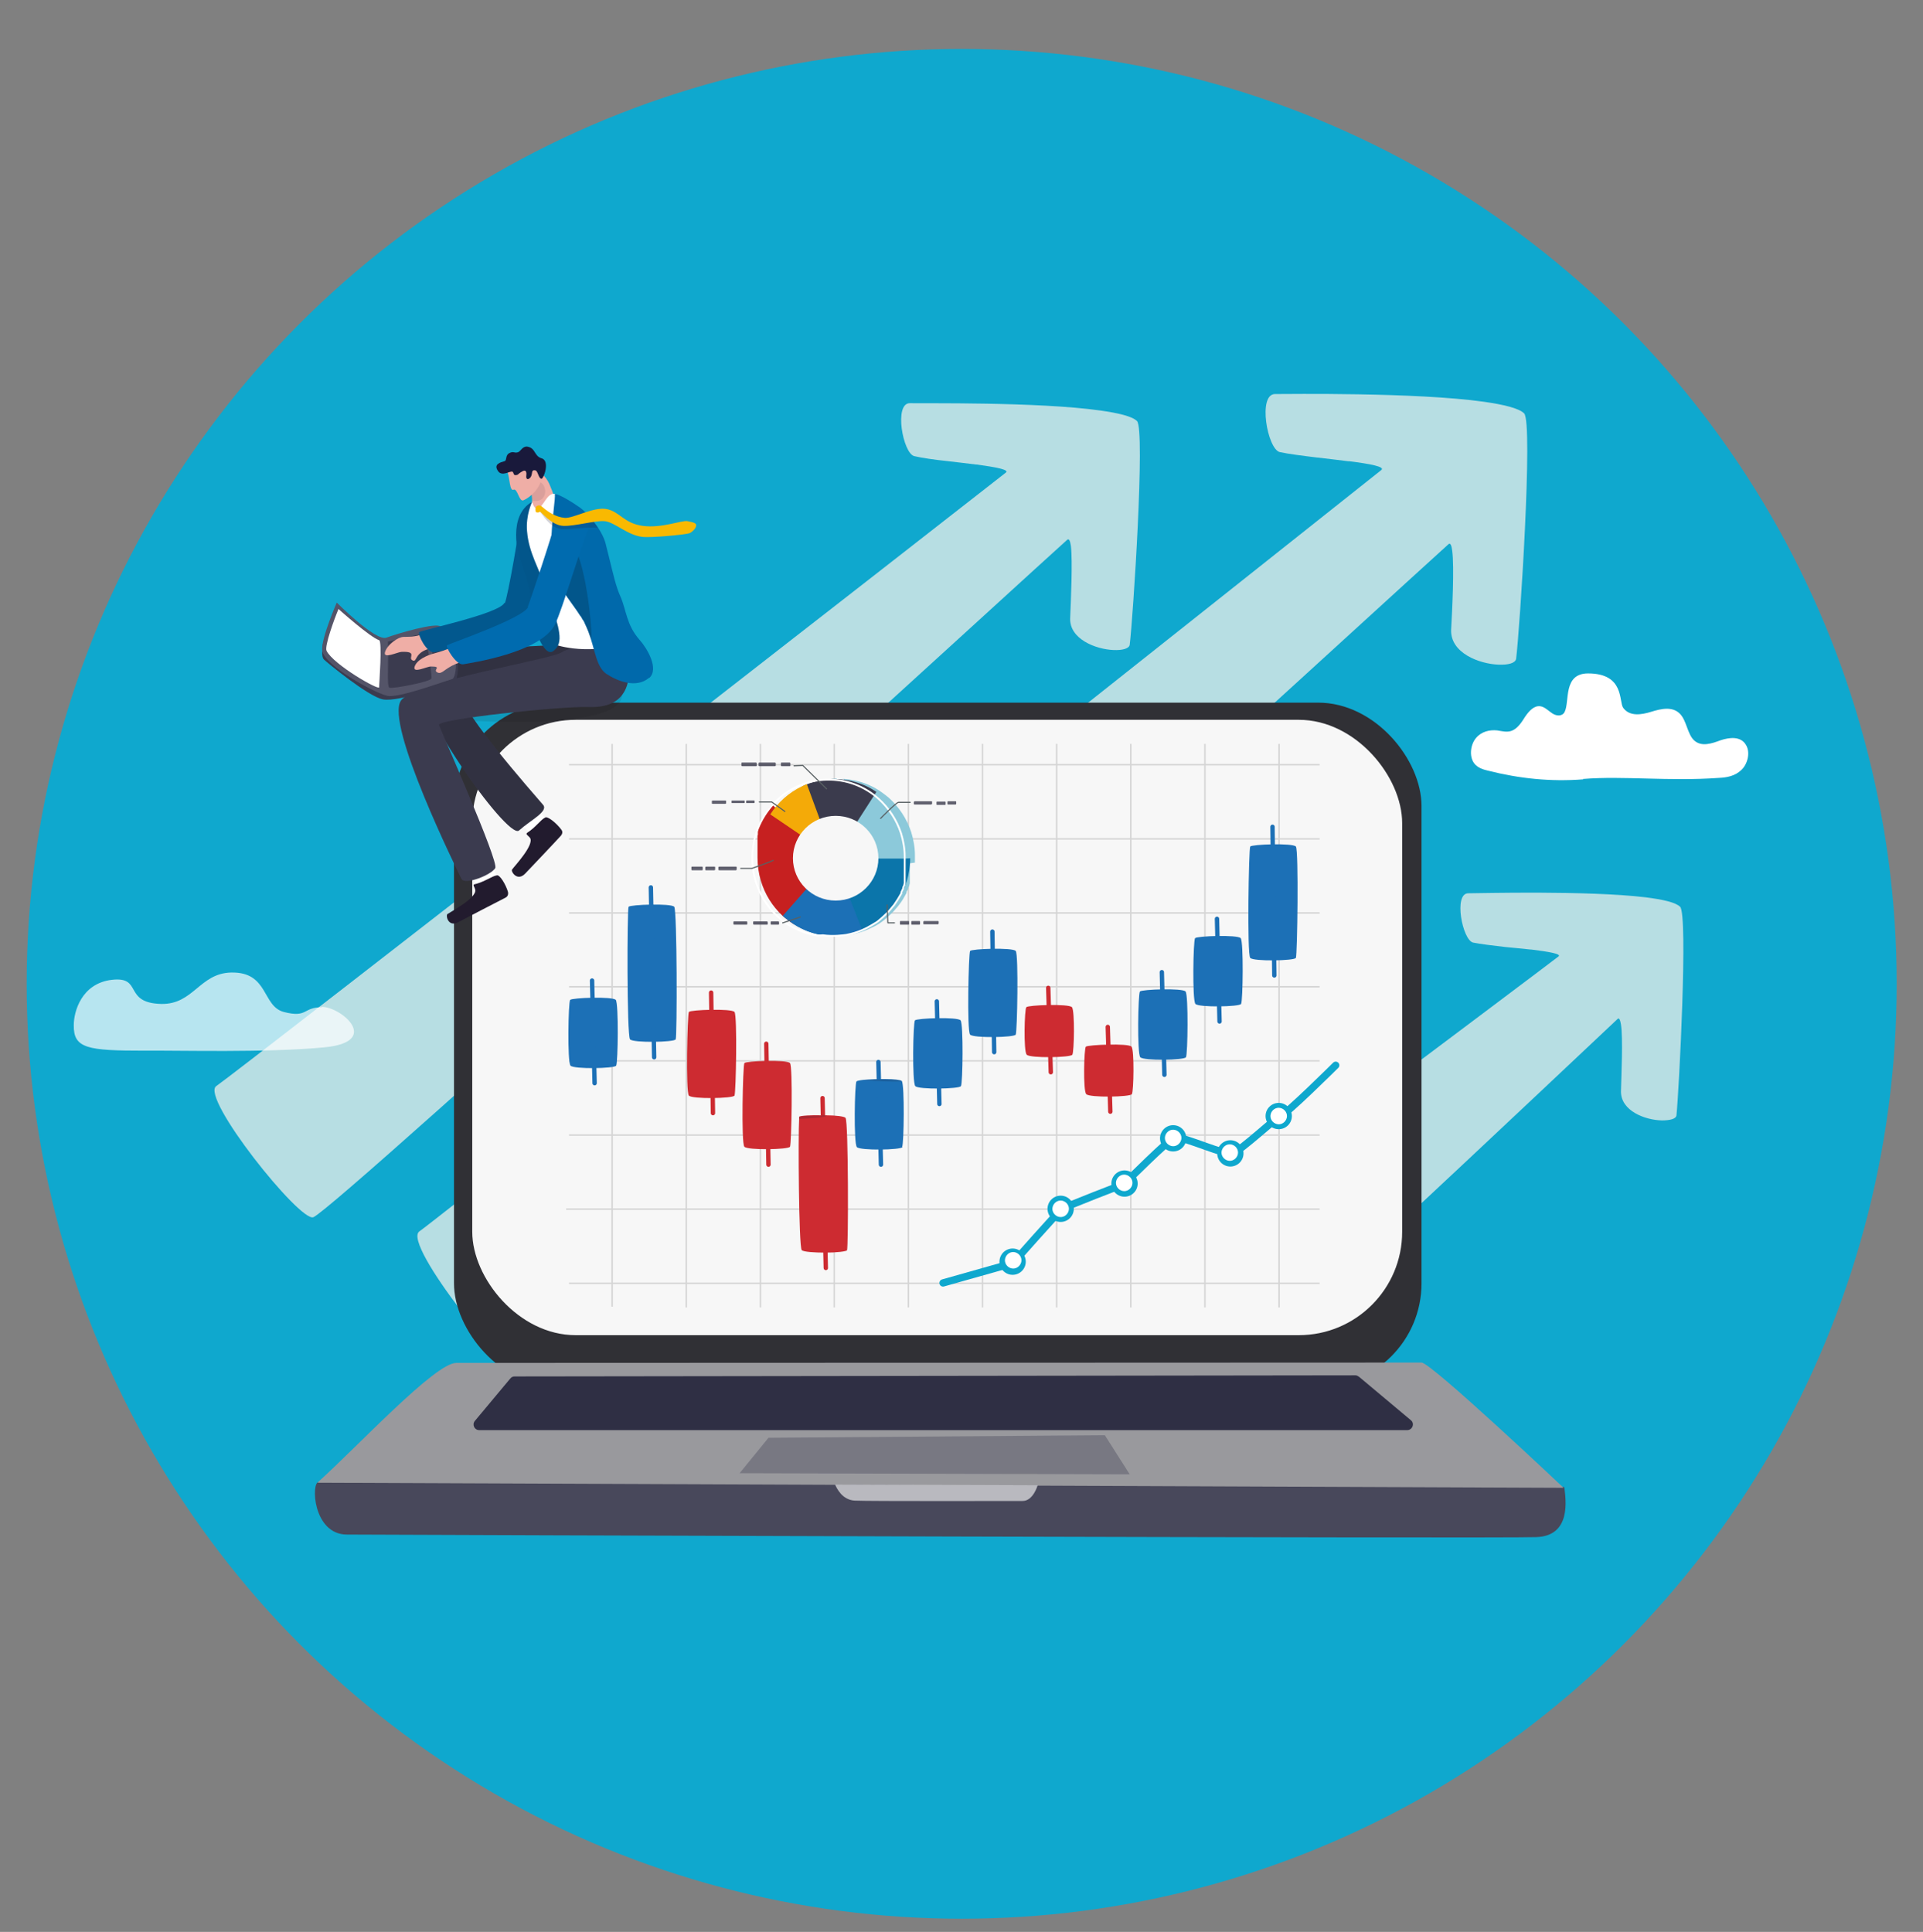<?xml version="1.0" encoding="UTF-8"?>
<svg xmlns="http://www.w3.org/2000/svg" version="1.1" viewBox="0 0 526.5 529">
  <rect x="0" y="0" width="526.5" height="529" fill="#808080" stroke="none"/>
  <defs>
    <style>
      .cls-1 {
        fill: #0b75aa;
      }

      .cls-2 {
        fill: #32323f;
        opacity: 0;
      }

      .cls-3 {
        fill: #f4aa08;
      }

      .cls-4 {
        fill: #1f1f39;
        opacity: .2;
      }

      .cls-5 {
        stroke: #1c70b6;
      }

      .cls-5, .cls-6, .cls-7, .cls-8, .cls-9, .cls-10, .cls-11, .cls-12 {
        fill: none;
      }

      .cls-5, .cls-6, .cls-7, .cls-8, .cls-11 {
        stroke-linejoin: round;
      }

      .cls-5, .cls-6, .cls-7, .cls-8, .cls-11, .cls-12 {
        stroke-linecap: round;
      }

      .cls-5, .cls-11 {
        stroke-width: 1.2px;
      }

      .cls-13 {
        opacity: .1;
      }

      .cls-13, .cls-14 {
        fill: #19193b;
      }

      .cls-15 {
        fill: #efaea6;
      }

      .cls-16 {
        fill: #c6c6ca;
        opacity: .9;
      }

      .cls-17 {
        fill: #221b2e;
      }

      .cls-6 {
        stroke-width: .3px;
      }

      .cls-6, .cls-7 {
        stroke: #586063;
      }

      .cls-7 {
        stroke-width: .3px;
      }

      .cls-18 {
        fill: #1f1f3b;
      }

      .cls-18, .cls-19, .cls-20 {
        opacity: .2;
      }

      .cls-21 {
        fill: #cd2b31;
      }

      .cls-22 {
        fill: #2f2f44;
      }

      .cls-23 {
        fill: #545468;
      }

      .cls-24 {
        fill: #c62020;
      }

      .cls-25 {
        opacity: .7;
      }

      .cls-25, .cls-26 {
        fill: #fff;
      }

      .cls-27 {
        fill: #303035;
      }

      .cls-28 {
        opacity: .8;
      }

      .cls-28, .cls-29 {
        fill: #3b3b4d;
      }

      .cls-8 {
        stroke: #0fa8ce;
        stroke-width: 2px;
      }

      .cls-30 {
        fill: #b7dee3;
      }

      .cls-31 {
        opacity: .1;
      }

      .cls-31, .cls-19 {
        fill: #0a0a0a;
      }

      .cls-9 {
        stroke: #4c4c4c;
        stroke-width: .4px;
      }

      .cls-9, .cls-10, .cls-12 {
        stroke-miterlimit: 10;
      }

      .cls-10 {
        stroke-width: .5px;
      }

      .cls-10, .cls-12 {
        stroke: #fff;
      }

      .cls-32 {
        fill: #1c70b6;
      }

      .cls-33 {
        opacity: .4;
      }

      .cls-33, .cls-34 {
        fill: #48485b;
      }

      .cls-35 {
        fill: #f9b901;
      }

      .cls-36 {
        fill: #f7f7f7;
      }

      .cls-37 {
        fill: #0069ab;
      }

      .cls-38 {
        fill: #8cc9da;
      }

      .cls-11 {
        stroke: #cd2b31;
      }

      .cls-39 {
        fill: #0fa8ce;
      }

      .cls-12 {
        stroke-width: .3px;
      }

      .cls-40 {
        fill: #99999d;
      }

      .cls-41 {
        fill: #3b3b4f;
      }

      .cls-42 {
        fill: #006baf;
      }
    </style>
  </defs>
  <g>
    <g id="Calque_1">
      <circle class="cls-39" cx="263.3" cy="269.4" r="256"></circle>
      <g>
        <path class="cls-30" d="M144,376.6c7.1-2.9,251.1-226.4,252.6-227.6.5-.4.8.3,1,1.8.6,4.6,0,16.3-.3,21.7-.2,6.3,7.7,9.3,13,9.5h0c2.6.1,4.6-.4,4.8-1.6,1-7.9,4.7-64.6,2.2-67.2-1.4-1.4-5.5-2.4-11.1-3.2t0,0c-18.6-2.6-53.4-2.1-57.1-2.1-4.8,0-2.1,15.1,1.3,15.9,2.3.5,6.2,1,10.3,1.5,0,0,0,0,.1,0,2.8.3,5.7.7,8.3,1,0,0,.2,0,.3,0,5.6.7,9.9,1.5,8.8,2.4-2,1.6-256.9,204-263.4,208.5-4.8,3.4,25.3,40.9,29.1,39.4Z"></path>
        <path class="cls-30" d="M307.8,403.5c6-2.5,133.9-123.4,135.1-124.5.4-.4.7.3.9,1.5.6,3.9.1,13.9,0,18.4,0,5.3,6.6,7.8,11.2,7.9h0c2.2,0,3.9-.4,4-1.4.7-6.7,3.2-55,1-57.1-1.2-1.2-4.7-2-9.5-2.6t0,0c-15.9-1.9-45.4-1.1-48.5-1.1-4.1,0-1.6,12.8,1.3,13.5,2,.4,5.2.8,8.7,1.2,0,0,0,0,0,0,2.4.2,4.8.5,7,.7,0,0,.2,0,.2,0,4.8.6,8.4,1.2,7.5,1.9-1.7,1.4-139.1,104.5-144.5,108.4-4.1,2.9,22,34.5,25.3,33.1Z"></path>
        <path class="cls-30" d="M85.8,333.3c6.5-2.6,205-184.4,206.4-185.5.5-.4.8.3,1,1.7.5,4.2,0,14.9-.2,19.8-.2,5.7,7,8.5,11.9,8.7h0c2.4.1,4.2-.4,4.4-1.4.9-7.2,4.3-59,2-61.3-1.3-1.3-5.1-2.2-10.1-2.9t0,0c-17-2.4-48.8-1.9-52.1-2-4.4,0-1.9,13.7,1.2,14.5,2.1.5,5.6,1,9.4,1.4,0,0,0,0,0,0,2.5.3,5.2.6,7.5.9,0,0,.2,0,.2,0,5.1.7,9,1.4,8,2.2-1.8,1.5-210.3,164-216.2,168-4.4,3.1,23,37.4,26.6,35.9Z"></path>
        <path class="cls-26" d="M433.5,213.4c-8.9.7-17.5-.2-26.2-2.4-1.3-.3-2.8-.8-3.7-2-1.4-1.9-1-5.1.5-6.9s3.7-2.3,5.8-2.1c1.3.2,2.7.6,4,.1,1.6-.6,2.7-2.3,3.7-3.9,1.1-1.6,2.5-3.1,4.2-2.8,1.2.2,2.2,1.3,3.3,2,1.1.7,2.7.8,3.3-.5,1.4-2.8-.5-10.5,6.4-10.5,10,0,8.4,7.7,9.6,9.4,1.8,2.5,5.1,1.9,7.7,1.1s5.8-1.6,7.9.6c1.8,1.9,2,5.5,3.8,7.2,2,1.9,4.9.9,7.3,0,2.4-.8,5.6-1.2,7,1.4,1.2,2.1.3,5.3-1.4,6.8-1.7,1.6-3.9,2-6,2.1-13.8,1-26.2-.6-37.3.3Z"></path>
        <path class="cls-25" d="M88.1,275.7c5.4,0,16.5,9.6.6,11.1-15.8,1.5-39.5.8-49.1.9-15.7,0-19.5-.6-19.4-7,0-3.7,2.1-11.4,10.4-12.4,8.6-1,3,6.3,13.5,6.6,8.9.2,10.5-8.4,19.2-8.6,10.3-.2,8.4,9.2,14.4,10.8,6.6,1.7,5.1-1.3,10.5-1.3Z"></path>
        <g>
          <path class="cls-2" d="M118.2,381.7c-23.8,1.2-57.8,25.7-49.7,36.6,16.1,21.7,131.5,17.8,179.2,17.8s197.6,3,207.7-14.2c12.4-21-46-36.7-64-38.3-16.7-1.5-273.3-2-273.3-2Z"></path>
          <rect class="cls-27" x="124.3" y="192.4" width="264.9" height="187.3" rx="28.3" ry="28.3"></rect>
          <rect class="cls-36" x="129.3" y="197.1" width="254.6" height="168.5" rx="28.3" ry="28.3"></rect>
          <path class="cls-34" d="M87.3,405.8c4.9.1,340.6-1.6,341,1.5.4,3.2,2,13.3-7.7,13.6-9.8.4-309-.6-325.6-.7-9.4,0-9.9-14.5-7.7-14.4Z"></path>
          <path class="cls-40" d="M87,405.9c10.8-9.7,32.1-32.7,37.9-32.7s261.7-.1,264.3-.1,38.9,34.3,38.9,34.3l-341.2-1.4Z"></path>
          <path class="cls-22" d="M139.6,377.6l-9.6,11.5c-.8,1-.1,2.5,1.2,2.5h254.1c1.4,0,2.1-1.8,1-2.7l-14.2-11.9c-.3-.2-.6-.4-1-.4l-230.2.3c-.5,0-.9.2-1.2.6Z"></path>
          <polygon class="cls-33" points="210.4 393.7 202.5 403.4 309.3 403.7 302.5 393 210.4 393.7"></polygon>
          <path class="cls-16" d="M228.6,406.4c.5,1.2,2,4.3,5.4,4.5,3.4.2,44.3.1,46,.1,2.9,0,4.1-4.3,4.1-4.3l-55.5-.2Z"></path>
        </g>
        <g class="cls-20">
          <g>
            <polyline class="cls-9" points="167.6 203.7 167.6 209.4 167.6 229.7 167.6 250 167.6 270.2 167.6 290.5 167.6 310.8 167.6 331.1 167.6 351.4 167.6 357.8"></polyline>
            <polyline class="cls-9" points="187.9 358 187.9 357.8 187.9 351.4 187.9 331.1 187.9 310.8 187.9 290.5 187.9 270.2 187.9 250 187.9 229.7 187.9 209.4 187.9 203.7"></polyline>
            <polyline class="cls-9" points="208.2 358 208.2 357.8 208.2 351.4 208.2 331.1 208.2 310.8 208.2 290.5 208.2 270.2 208.2 250 208.2 229.7 208.2 209.4 208.2 203.7"></polyline>
            <polyline class="cls-9" points="228.4 358 228.4 357.8 228.4 351.4 228.4 331.1 228.4 310.8 228.4 290.5 228.4 270.2 228.4 250 228.4 229.7 228.4 209.4 228.4 203.7"></polyline>
            <polyline class="cls-9" points="248.7 358 248.7 357.8 248.7 351.4 248.7 331.1 248.7 310.8 248.7 290.5 248.7 270.2 248.7 250 248.7 229.7 248.7 209.4 248.7 203.7"></polyline>
            <polyline class="cls-9" points="269 358 269 357.8 269 351.4 269 331.1 269 310.8 269 290.5 269 270.2 269 250 269 229.7 269 209.4 269 203.7"></polyline>
            <polyline class="cls-9" points="289.3 358 289.3 357.8 289.3 351.4 289.3 331.1 289.3 310.8 289.3 290.5 289.3 270.2 289.3 250 289.3 229.7 289.3 209.4 289.3 203.7"></polyline>
            <polyline class="cls-9" points="309.6 358 309.6 357.8 309.6 351.4 309.6 331.1 309.6 310.8 309.6 290.5 309.6 270.2 309.6 250 309.6 229.7 309.6 209.4 309.6 203.7"></polyline>
            <polyline class="cls-9" points="329.9 358 329.9 357.8 329.9 351.4 329.9 331.1 329.9 310.8 329.9 290.5 329.9 270.2 329.9 250 329.9 229.7 329.9 209.4 329.9 203.7"></polyline>
            <polyline class="cls-9" points="350.2 358 350.2 357.8 350.2 351.4 350.2 331.1 350.2 310.8 350.2 290.5 350.2 270.2 350.2 250 350.2 229.7 350.2 209.4 350.2 203.7"></polyline>
          </g>
          <g>
            <polyline class="cls-9" points="361.3 351.4 361.2 351.4 350.2 351.4 329.9 351.4 309.6 351.4 289.3 351.4 269 351.4 248.7 351.4 228.4 351.4 208.2 351.4 187.9 351.4 167.6 351.4 155.8 351.4"></polyline>
            <polyline class="cls-9" points="361.3 331.1 361.2 331.1 350.2 331.1 329.9 331.1 309.6 331.1 289.3 331.1 269 331.1 248.7 331.1 228.4 331.1 208.2 331.1 187.9 331.1 155 331.1"></polyline>
            <polyline class="cls-9" points="361.3 310.8 361.2 310.8 350.2 310.8 329.9 310.8 309.6 310.8 289.3 310.8 269 310.8 248.7 310.8 228.4 310.8 208.2 310.8 187.9 310.8 167.6 310.8 155.8 310.8"></polyline>
            <polyline class="cls-9" points="361.3 290.5 361.2 290.5 350.2 290.5 329.9 290.5 309.6 290.5 289.3 290.5 269 290.5 248.7 290.5 228.4 290.5 208.2 290.5 187.9 290.5 167.6 290.5 155.8 290.5"></polyline>
            <polyline class="cls-9" points="361.3 270.2 361.2 270.2 350.2 270.2 329.9 270.2 309.6 270.2 289.3 270.2 269 270.2 248.7 270.2 228.4 270.2 208.2 270.2 187.9 270.2 167.6 270.2 155.8 270.2"></polyline>
            <polyline class="cls-9" points="361.3 250 361.2 250 350.2 250 329.9 250 309.6 250 289.3 250 269 250 248.7 250 228.4 250 208.2 250 187.9 250 167.6 250 155.8 250"></polyline>
            <polyline class="cls-9" points="361.3 229.7 361.2 229.7 350.2 229.7 329.9 229.7 309.6 229.7 289.3 229.7 269 229.7 248.7 229.7 228.4 229.7 208.2 229.7 187.9 229.7 167.6 229.7 155.8 229.7"></polyline>
            <polyline class="cls-9" points="361.3 209.4 361.2 209.4 350.2 209.4 329.9 209.4 309.6 209.4 289.3 209.4 269 209.4 248.7 209.4 228.4 209.4 208.2 209.4 187.9 209.4 167.6 209.4 155.8 209.4"></polyline>
          </g>
        </g>
        <g>
          <g>
            <path class="cls-21" d="M216.3,314c-.4.8-11.6,1-12.5,0-.9-1-.4-22.3,0-22.9s11.7-1,12.5,0,.4,22.1,0,22.9Z"></path>
            <line class="cls-11" x1="209.8" y1="285.8" x2="210.4" y2="318.9"></line>
          </g>
          <g>
            <path class="cls-21" d="M293.6,288.8c-.4.8-11.6,1-12.5,0-.9-1-.6-12.5-.1-13,.4-.6,11.7-1,12.5,0,.8,1,.6,12.2.1,13Z"></path>
            <line class="cls-11" x1="287" y1="270.5" x2="287.7" y2="293.6"></line>
          </g>
          <g>
            <path class="cls-21" d="M309.9,299.6c-.4.8-11.6,1-12.5,0-.9-1-.6-12.5-.1-13s11.7-1,12.5,0,.6,12.2.1,13Z"></path>
            <line class="cls-11" x1="303.3" y1="281.2" x2="304" y2="304.4"></line>
          </g>
          <g>
            <path class="cls-21" d="M201.1,300c-.4.8-11.6,1-12.5,0-.9-1-.4-22.3,0-22.9s11.7-1,12.5,0,.4,22.1,0,22.9Z"></path>
            <line class="cls-11" x1="194.7" y1="271.8" x2="195.2" y2="304.8"></line>
          </g>
          <g>
            <path class="cls-32" d="M278.1,283.3c-.4.8-11.6,1-12.5,0-.9-1-.4-22.3,0-22.9.4-.6,11.7-1,12.5,0,.8,1,.4,22.1,0,22.9Z"></path>
            <line class="cls-5" x1="271.7" y1="255.1" x2="272.2" y2="288.1"></line>
          </g>
          <g>
            <path class="cls-32" d="M185,284.6c-.4.8-11.6,1-12.5,0-.9-1-.8-35.7-.4-36.3.4-.6,11.7-1,12.5,0,.8,1,.8,35.5.4,36.3Z"></path>
            <line class="cls-5" x1="178.2" y1="243" x2="179.1" y2="289.5"></line>
          </g>
          <g>
            <path class="cls-21" d="M232,342.3c-.2.4-3.1.7-6,.7-3,0-6.1-.2-6.5-.7-.8-1-1-31.5-.7-36,0-.3,0-.5,0-.5.2-.3,3.3-.5,6.3-.4.4,0,.7,0,1.1,0,2.6,0,5,.3,5.3.7.8,1,.8,35.5.4,36.3Z"></path>
            <polyline class="cls-11" points="226.1 347.2 226 343 225.3 305.9 225.3 305.3 225.3 305 225.2 300.7"></polyline>
          </g>
          <g>
            <path class="cls-32" d="M168.7,291.8c-.4.8-11.6,1-12.5,0-.9-1-.6-17.4-.1-18s11.7-1,12.5,0c.8,1,.6,17.2.1,18Z"></path>
            <line class="cls-5" x1="162.1" y1="268.5" x2="162.8" y2="296.6"></line>
          </g>
          <g>
            <path class="cls-32" d="M247.1,314.1c-.4.8-11.6,1-12.5,0-.9-1-.6-17.4-.1-18,.1-.1.8-.3,1.8-.4,3.3-.3,9.8-.4,10.6.3,0,0,0,0,0,0,.8,1,.6,17.2.1,18Z"></path>
            <line class="cls-5" x1="240.5" y1="290.8" x2="241.2" y2="318.9"></line>
          </g>
          <g>
            <path class="cls-32" d="M324.7,289.5c-.4.8-11.6,1-12.5,0s-.6-17.4-.1-18,11.7-1,12.5,0,.6,17.2.1,18Z"></path>
            <line class="cls-5" x1="318.1" y1="266.2" x2="318.8" y2="294.3"></line>
          </g>
          <g>
            <path class="cls-32" d="M339.8,274.9c-.4.8-11.6,1-12.5,0s-.6-17.4-.1-18c.4-.6,11.7-1,12.5,0,.8,1,.6,17.2.1,18Z"></path>
            <line class="cls-5" x1="333.2" y1="251.6" x2="333.9" y2="279.7"></line>
          </g>
          <g>
            <path class="cls-32" d="M263.1,297.4c-.4.8-11.6,1-12.5,0s-.6-17.4-.1-18,11.7-1,12.5,0,.6,17.2.1,18Z"></path>
            <line class="cls-5" x1="256.5" y1="274.2" x2="257.2" y2="302.3"></line>
          </g>
          <g>
            <path class="cls-32" d="M354.8,262.3c-.4.8-11.6,1-12.5,0-.9-1-.4-30,0-30.5.4-.6,11.7-1,12.5,0,.8,1,.4,29.7,0,30.5Z"></path>
            <line class="cls-5" x1="348.4" y1="226.4" x2="348.9" y2="267.1"></line>
          </g>
          <path class="cls-4" d="M226.4,305.4c0,.2-.5.4-1.2.5-1.7.3-4.9.4-6.4.5,0-.3,0-.5,0-.5.2-.3,3.3-.5,6.3-.4v-.3s1.1.3,1.1.3h.1Z"></path>
          <path class="cls-4" d="M246.9,296.1c-2.2.2-7.6-.1-10.6-.3,3.3-.3,9.8-.4,10.6.3Z"></path>
        </g>
        <g>
          <path class="cls-31" d="M123.4,196.7c-8.9-.2,47.3,5,46.9-6.5l-24.9,4.3c-1.2.2-21.2,1.6-22.1,2.2Z"></path>
          <g>
            <path class="cls-26" d="M130.9,242.8c-1.2-1.9-3.7-7.1-3.7-7.1l5.5-2.8,3.7,7.8-2.5,4.2-3-2.1Z"></path>
            <path class="cls-17" d="M130,242.1c-.7.2-.1.6.1,1.5.6,2.2-6.6,6-7.6,6.7-.5.4.2,3.7,3,2.2,2.4-1.3,10.2-5.3,12.9-6.7.6-.3.8-.9.7-1.5-.6-2.1-2.3-4.9-3.1-4.6-1.3.2-3.2,1.7-5.9,2.4Z"></path>
          </g>
          <g>
            <path class="cls-26" d="M145.5,228.3c-1.8-1.4-6-5.6-6-5.6l4.2-4.4,6.2,6.3-.9,4.7-3.5-1Z"></path>
            <path class="cls-17" d="M144.4,228c-.6.4,0,.6.7,1.4,1.3,1.9-4.2,7.7-4.9,8.7-.4.5,1.4,3.4,3.6,1.1,1.9-2,7.8-8.2,9.8-10.4.4-.5.5-1.1.1-1.6-1.3-1.8-3.9-3.9-4.5-3.3-1.2.6-2.5,2.6-4.8,4.1Z"></path>
            <path class="cls-41" d="M165.6,176.3c-21.5.4-48.3,1.5-51.1,7-3.6,7,24.5,46.9,27.6,44.1,3.1-2.8,8.1-5.2,6.6-7-1.5-1.8-27.1-30.6-21.7-31.1s36.2.7,38.1-.7c1.9-1.4.5-12.4.5-12.4Z"></path>
            <path class="cls-19" d="M165.6,176.3c-21.5.4-48.3,1.5-51.1,7-3.6,7,24.5,46.9,27.6,44.1,3.1-2.8,8.1-5.2,6.6-7-1.5-1.8-27.1-30.6-21.7-31.1s36.2.7,38.1-.7c1.9-1.4.5-12.4.5-12.4Z"></path>
          </g>
          <path class="cls-41" d="M170.9,176.4c1.1,3.5,2.5,9.8-.5,13.8-1.6,2.2-4.5,3.6-9.5,3.4-7.7-.2-41.1,3.3-40.7,4.9.5,1.6,16.4,37.3,15.4,39.2-1.1,1.9-8.4,4.8-9.3,2.9-.9-1.9-21-42.4-16.5-48.8,3.8-5.4,40.8-11,44.2-13.3,3.4-2.2,16.9-2.1,16.9-2.1Z"></path>
          <g>
            <path class="cls-41" d="M88.4,176.4c-.1,1.2-.5,3.4.3,4.2.8.8,12.1,10.1,16.1,10.9,4.6.9,19.4-4.7,19.7-4.8.8-.3,1.4-5.5.4-8.4-.8-2.5-2.6-4.8-2.8-5.1-.2-.3-7,4-7,4l-2.6,9.4-24-10.2Z"></path>
            <path class="cls-23" d="M120.7,171.6c5.8,6.2,4.1,14,3.2,14.3-9.8,3.3-14.8,4.8-17.4,4.7-2.6-.1-18-8.3-18.3-12.6-.2-3.4,4-13,4-13,0,0,10.6,10.7,13.6,9.6,3-1.1,13.7-4.3,14.9-3Z"></path>
            <path class="cls-26" d="M92.7,166.7c-1.1,2.6-3.9,10.2-3.3,11.5,1.9,3.8,14.3,10.9,14.4,10,0-.9.9-12.6,0-12.9-2.5-.8-11.2-8.6-11.2-8.6Z"></path>
            <path class="cls-41" d="M106.2,175.6c.3,4.7-.4,12.2.4,12.7.8.4,11.2-1.6,11.5-2.5.3-.9-1.5-12.1-1.9-12.2-.4-.2-10,2.1-10,2.1Z"></path>
            <path class="cls-41" d="M118.1,177.2c.5,2.4.6,4.4,1.3,4.6.7.2,4-.4,4.2-.9.2-.4-.6-4.4-1.7-5.4-.4-.4-4.2-.3-3.8,1.7Z"></path>
          </g>
          <path class="cls-15" d="M119,172.2c-1.5.6-.7.1-2.6,1.1-1.8,1-4,1.1-5.9,1.1-1.5,0-4.5,2.1-5.1,4.2-.5,1.9,3.3,0,4.5-.1,4.6-.2,1.7,1.6,3,2.3,1.3.7.5-1.6,3.8-2.9,2-.8,3.1-.6,3.8-1.1.7-.6-1.6-4.5-1.6-4.5Z"></path>
          <path class="cls-42" d="M138.1,165.1c-1.5,3-22.6,7.4-23.3,8-.6.4,2,5.7,4,5.5,1.6-.1,28.8-6.1,28.5-12.1-.3-4.6,4.4-24,4.4-24,0,0-10.2-4.7-9.4,0,.2,1.1-3.3,21.2-4.1,22.7Z"></path>
          <path class="cls-15" d="M147.6,143.3l5.6-2.4c-.5-2.3-1.9-6.4-2.8-8.4-1-2.2-2.7-3.3-2.7-3.3l-.7,2.5-2.4,1.4s.2,0,.5.6c.4,1.1,1.2,4.4-.2,6.3-.9,1.2,2.7,3.3,2.7,3.3Z"></path>
          <path class="cls-13" d="M145.1,133.8c.4,1.2.5,2.2.6,3.3,3.6.7,4.2-2.7,3-4.4-.4-.6-1.7-1.1-1.7-1.1,0,0-2.6-.2-1.8,2.1Z"></path>
          <path class="cls-19" d="M138.1,165.1c-1.5,3-22.6,7.4-23.3,8-.6.4,2,5.7,4,5.5,1.6-.1,28.8-6.1,28.5-12.1-.3-4.6,4.4-24,4.4-24,0,0-10.2-4.7-9.4,0,.2,1.1-3.3,21.2-4.1,22.7Z"></path>
          <g>
            <path class="cls-15" d="M138.9,129.2c.7,1.6.6,5.4,1.7,4.9,1.1-.5,1.5,3.4,2.7,2.9,2.9-1.3,5.1-4.6,4.8-6.1-.4-1.5-2.5-5-2.5-5l-6.6,3.3Z"></path>
            <path class="cls-14" d="M142.6,129.3c-.8.5-.7.8-1.5.8-.8,0-.2-1.3-1.4-.9-1.3.4-2.6,1-3.4-.3-1.2-1.8.7-2.3,1.8-2.6.8-.2.1-1.7,1.5-2.3,1.1-.5,1.3.2,2.3-.2.6-.2,1.2-1.7,2.5-1.5,2.3.4,1.8,2.6,3.9,3.2,2.4.7.5,5.8-.1,5.6-.8-.2-.9-2.1-1.6-2.3-1.1-.2-.8.5-1.1,1.4-.3,1-1.6,1.6-1.4,0,.2-1.6-.6-1.5-1.3-1Z"></path>
          </g>
          <path class="cls-26" d="M151.9,135.2c-2.3-.2-3,3.6-4.7,4-1,.3-1.4-1.6-1.5-1.8-.5.4-.8.8-.9,1.3-4.9,12.7,5.6,37.2,5.6,37.2,0,0,5.8,3,16.7,1.4,6.6-1,1.2-6.3.7-7.8-.5-1.5-10.2-29.9-10.2-29.9,0,0-1.8-2.2-5.6-4.4Z"></path>
          <path class="cls-37" d="M177.7,185.6c-3.5,3-8.7.9-11.7-1.1-2.8-1.9-3.1-6.8-4.9-11.5-.3-.8-.7-1.6-1.1-2.5,0-.1-.1-.2-.2-.4,0-.1-.1-.2-.2-.3,0,0-.1-.2-.2-.3,0-.1-.2-.3-.2-.4,0-.1-.2-.3-.3-.4,0,0-.1-.2-.2-.3h0c-1.7-2.7-5-6.6-6.4-10-.1-.3-.2-.6-.3-.9,0,0,0-.1,0-.2,0,0,0-.1,0-.2,0-.2-.1-.5-.2-.7,0,0,0-.1,0-.2-.6-2.2-.8-4.7-.8-7,0,0,0,0,0,0,0-.8,0-1.6,0-2.4.2-5.4,1.1-10.2.9-11.6,0,0,1.9.3,6.9,3.8,2.1,1.5,6,6,7,9.8.3,1.2.6,2.4.9,3.6,1.1,4.4,1.9,8.2,3.2,11,1.6,3.7,1.6,7.7,5.2,11.8,2,2.2,5.5,8,2.6,10.5Z"></path>
          <path class="cls-37" d="M142.4,153.3c.7,1.9,1.8,5.5,2.5,8.1.9,3.2.9,5.2,1,6.4.3,2.9,1,6.5,2.7,9,1.8,2.7,2.8,1.8,3.9.4,1.8-2.5-.2-7.7-2.7-15-2.3-6.9-5-10.7-5.5-16.7-.4-4.5,1.4-8.1,1.4-8.1-6.9,3.9-3.7,14.9-3.3,15.9Z"></path>
          <path class="cls-15" d="M127.1,176.2c-1.5.6-.9-.3-2.8.7-1.8,1-3.9,1.6-5.7,2.1-1.5.4-4.5,1.6-5.1,3.6-.5,1.9,3.3-.1,4.5-.1,3.2,0,.4.9,1.7,1.6,1.3.7,1.8-.9,5.1-2.3,2-.8,3.1-.6,3.8-1.1.7-.6-1.6-4.5-1.6-4.5Z"></path>
          <path class="cls-19" d="M161.9,175.1c-.3-.8-1.4-3.8-1.8-4.6,0-.1-.1-.2-.2-.4,0-.1-.1-.2-.2-.3,0,0-.1-.2-.2-.3,0-.1-.2-.3-.2-.4,0-.1-.2-.3-.3-.4,0,0-.1-.2-.2-.3h0c-1.7-2.7-5-6.6-6.4-10v-2.6c0,0,5.9-3.7,5.9-3.7,2.8,7.5,4.1,23.1,3.5,23.1Z"></path>
          <path class="cls-19" d="M142.4,153.3c.7,1.9,1.8,5.5,2.5,8.1.9,3.2.9,5.2,1,6.4.3,2.9,1,6.5,2.7,9,1.8,2.7,2.8,1.8,3.9.4,1.8-2.5-.2-7.7-2.7-15-2.3-6.9-5-10.7-5.5-16.7-.4-4.5,1.4-8.1,1.4-8.1-6.9,3.9-3.7,14.9-3.3,15.9Z"></path>
          <path class="cls-42" d="M144.6,166.2c-1.3,3.1-21.5,10-22.2,10.5-.5.4,2.5,5.5,4.4,5.2,1.6-.3,21.4-3.1,25.2-11,2-4.1,6.9-20.9,9-25.8,2.1-4.9-9.7-5.6-9.4-.9,0,1.1-6.5,20.5-7.1,22Z"></path>
          <g>
            <path class="cls-18" d="M147.7,140c.2-.1,2,3.3,4.4,4.4.7.3,1.4.5,2.1.5,2.2,0,6.7-.6,9.5-.4-.5-.9-1.1-1.4-1.7-2.5-1.4-.7-6.5.8-7.6.7-.8,0-1.6-.3-2.4-.6-1.4-.6-2.6-1.4-3.5-2.2-.5-.4-.5-1-1.1-1-.7,0,0,1.2.2,1Z"></path>
            <path class="cls-35" d="M146.6,139.3c0-.3.2-.9,1-.9.5,0,.6.2,1.1.6,1.4,1.2,3.5,2.6,5.9,2.8,2.4.2,7.9-3.1,11.5-2.4,3.6.7,4.7,3.9,9.9,4.6s10.7-1.6,12.2-1.3,2.5.5,2.4,1.2c0,.6-.8,1.6-1.8,2.1-1.1.4-10.5,1.3-13,1-4.1-.5-7.6-4.1-10.3-4.3-2.6-.2-8.1,1.4-11.2,1.3-3.4-.1-6.3-4.1-6.5-3.9-.2.2-.4.3-.9.2-.3,0-.3-.7-.3-1Z"></path>
          </g>
        </g>
        <g>
          <g>
            <path class="cls-38" d="M249.1,236.4c0,0,0,.1,0,.2,0,0,0,.2,0,.2,0,.1,0,.3,0,.4,0,0,0,.2,0,.3,0,.1,0,.2,0,.4,0,0,0,.1,0,.2,0,.1,0,.3,0,.4,0,0,0,0,0,0,0,0,0,.2,0,.3,0,0,0,.2,0,.3s0,0,0,.1c0,0,0,0,0,.1,0,0,0,.2,0,.3,0,.1,0,.2,0,.4,0,0,0,.2,0,.2,0,.1,0,.3,0,.4,0,0,0,0,0,.1,0,0,0,.2,0,.3,0,0,0,.2,0,.2,0,0,0,0,0,.1,0,0,0,0,0,.1,0,0,0,0,0,0,0,0,0,.2,0,.2,0,0,0,0,0,.1,0,0,0,0,0,.1,0,.1,0,.2-.1.4,0,0,0,0,0,.1,0,.2-.2.5-.3.7,0,0,0,0,0,.1,0,0,0,0,0,.1-.1.3-.3.7-.5,1,0,0,0,.1,0,.1,0,0,0,0,0,0,0,0,0,0,0,0,0,0,0,.1,0,.2-.6,1.1-1.2,2.2-2,3.2-.3.4-.6.8-1,1.2-.3.4-.6.7-1,1.1-.7.7-1.4,1.3-2.1,1.9-.3.2-.5.4-.8.6-.8.6-1.7,1.1-2.6,1.5-.4.2-.9.4-1.3.6-1.4.6-2.8,1-4.3,1.3-.9.1-1.7.2-2.6.3l-6.2-.7c-8.8-2.4-15.3-10.5-15.5-20.3,0,0,0-.1,0-.2,0-4.4,1.2-8.6,3.4-12.1,2.1-3.3,5.1-6,8.7-7.7.4-.2.9-.4,1.3-.6,2.2-.8,4.5-1.3,7-1.4,4.4,0,8.6,1.2,12,3.6.7.5,1.4,1,2.1,1.6,2.8,2.5,5,5.8,6.2,9.5.6,2,1,4.1,1,6.3,0,.7,0,1.4,0,2Z"></path>
            <path class="cls-12" d="M229.2,213.3c.6,0,1.1,0,1.7.1"></path>
            <path class="cls-29" d="M239.9,216.9l-11.5,17.9-8.7-19.5c2.5-1.2,5.3-1.9,8.3-2,4.4,0,8.6,1.2,12,3.6Z"></path>
            <path class="cls-1" d="M249.2,235c0,8.9-5.4,16.6-13,19.7-2.4,1-5.1,1.6-7.8,1.6-4.1,0-7.9-1.2-11.1-3.3-1-.7-2-1.4-2.9-2.2,0,0,0,0,0,0-2.7-2.6-4.8-5.9-5.9-9.6-.6-2-.9-4.1-.9-6.3s0-1.4,0-2c0,0,0-.1,0-.2,0,0,0-.2,0-.2,0-.1,0-.3,0-.4,0,0,0-.2,0-.3,0-.1,0-.2,0-.4,0,0,0-.1,0-.2,0-.1,0-.3,0-.4,0,0,0,0,0,0,0,0,0-.2,0-.3,0,0,0-.2,0-.3,0,0,0,0,0-.1,0,0,0,0,0-.1,0,0,0-.2,0-.3,0-.1,0-.2,0-.4,0,0,0-.2,0-.2,0-.1,0-.3.1-.4,0,0,0,0,0-.1,0,0,0-.2,0-.3,0,0,0-.2,0-.2,0,0,0,0,0-.1,0,0,0,0,0-.1,0,0,0,0,0,0,0,0,0-.2,0-.2,0,0,0,0,0-.1,0,0,0,0,0-.1,0-.1,0-.2.1-.4,0,0,0,0,0-.1,0-.2.2-.5.3-.7,0,0,0,0,0-.1,0,0,0,0,0-.1.1-.3.3-.7.5-1,0,0,0-.1,0-.1,0,0,0,0,0,0,0,0,0,0,0,0,0,0,0-.1,0-.2l18.4,10.2h1.1s11.5.1,11.5.1h8.2Z"></path>
            <path class="cls-24" d="M228.3,234.8l-11.1,18.2c-1-.7-2-1.4-2.9-2.2-2.8-2.6-4.9-5.9-6-9.7-.6-2-.9-4.1-.9-6.3s0-1.4,0-2c0,0,0-.1,0-.2,0,0,0-.2,0-.2,0-.1,0-.3,0-.4,0,0,0-.2,0-.3,0-.1,0-.2,0-.4,0,0,0-.1,0-.2,0-.1,0-.3,0-.4,0,0,0,0,0,0,0,0,0-.2,0-.3,0,0,0-.2,0-.3,0,0,0,0,0-.1,0,0,0,0,0-.1,0,0,0-.2,0-.3,0-.1,0-.2,0-.4,0,0,0-.2,0-.2,0-.1,0-.3.1-.4,0,0,0,0,0-.1,0,0,0-.2,0-.3,0,0,0-.2,0-.2,0,0,0,0,0-.1,0,0,0,0,0-.1,0,0,0,0,0,0,0,0,0-.2,0-.2,0,0,0,0,0-.1,0,0,0,0,0-.1,0-.1,0-.2.1-.4,0,0,0,0,0-.1,0-.2.2-.5.3-.7,0,0,0,0,0-.1,0,0,0,0,0-.1.1-.3.3-.7.5-1,0,0,0-.1,0-.1,0,0,0,0,0,0,0,0,0,0,0,0,0,0,0-.1,0-.2.6-1.1,1.3-2.2,2-3.2.3-.4.6-.8,1-1.2l15.3,14.6Z"></path>
            <path class="cls-3" d="M228.3,234.8l-17.4-11.8c2.1-3.3,5.1-6,8.7-7.7.4-.2.9-.4,1.3-.6l7.4,20.1Z"></path>
            <path class="cls-32" d="M236.1,254.7c-2.4,1-5.1,1.6-7.8,1.6-4.1,0-7.9-1.2-11.1-3.3-1-.7-2-1.4-2.9-2.2,0,0,0,0,0,0l14-15.9,7.8,19.9Z"></path>
            <path class="cls-10" d="M225.3,256.1c2.9.4,5.6,0,6.4-.1,1.5-.3,2.9-.7,4.3-1.3.4-.2.9-.4,1.3-.6.9-.5,1.8-1,2.6-1.5.3-.2.6-.4.8-.6.7-.6,1.4-1.2,2.1-1.9.3-.3.7-.7,1-1.1.3-.4.7-.8,1-1.2.7-1,1.4-2.1,2-3.2,0,0,0-.1,0-.2,0,0,0,0,0,0,0,0,0,0,0,0,0,0,0,0,0-.1.2-.3.3-.7.5-1,0,0,0,0,0-.1,0,0,0,0,0-.1,0-.2.2-.5.3-.7,0,0,0,0,0-.1,0-.1,0-.2.1-.4,0,0,0,0,0-.1,0,0,0,0,0-.1,0,0,0-.2,0-.2,0,0,0,0,0,0,0,0,0,0,0-.1,0,0,0,0,0-.1,0,0,0-.2,0-.2,0,0,0-.2,0-.3,0,0,0,0,0-.1,0-.1,0-.3,0-.4,0,0,0-.2,0-.2,0-.1,0-.2,0-.4,0,0,0-.2,0-.3,0,0,0,0,0-.1,0,0,0,0,0-.1,0,0,0-.2,0-.3s0-.2,0-.3c0,0,0,0,0,0,0-.1,0-.3,0-.4,0,0,0-.1,0-.2,0-.1,0-.2,0-.4,0,0,0-.2,0-.3,0-.1,0-.3,0-.4,0,0,0-.2,0-.2,0,0,0-.1,0-.2,0-.7,0-1.4,0-2,0-2.2-.4-4.3-1-6.3-1.2-3.7-3.4-7-6.2-9.5-3.8-3.4-8.7-5.3-14.1-5.2-11.4.2-20.6,10-20.4,21.7,0,0,0,.1,0,.2.2,9.8,6.7,17.9,15.5,20.3.6.2,2.4.5,2.4.5Z"></path>
          </g>
          <path class="cls-38" d="M240.2,218.8s0,0-.1,0c0,0,0,0,0,0,0,0,0,0,0,0Z"></path>
          <path class="cls-7" d="M241.1,224.1s4.3-4.4,4.9-4.4c.7,0,3.2,0,3.2,0"></path>
          <path class="cls-7" d="M242.9,247.8c0,1.7.2,4.9.2,4.9h1.8"></path>
          <path class="cls-7" d="M211.7,235.6c-1,.5-5.9,2.2-5.9,2.2h-3"></path>
          <path class="cls-28" d="M250.5,219.4h4.4c.2,0,.3,0,.3.2v.5c0,0-.1.2-.3.2h-4.4c-.2,0-.3,0-.3-.2v-.5c0,0,.1-.2.3-.2Z"></path>
          <path class="cls-28" d="M197,237.3h4.4c.2,0,.3,0,.3.2v.6c0,.1-.1.2-.3.2h-4.4c-.2,0-.3,0-.3-.2v-.6c0-.1.1-.2.3-.2Z"></path>
          <path class="cls-28" d="M189.5,237.3h2.7c0,0,.2,0,.2.2v.6c0,.1,0,.2-.2.2h-2.7c0,0-.2,0-.2-.2v-.6c0-.1,0-.2.2-.2Z"></path>
          <path class="cls-28" d="M195.8,237.5v.6c0,.1-.1.2-.2.2h-2.3c-.1,0-.2,0-.2-.2v-.6c0-.1.1-.2.2-.2h2.3c.1,0,.2,0,.2.2Z"></path>
          <path class="cls-28" d="M256.5,219.5h2.3c0,0,.1,0,.1.2v.5c0,0,0,.2-.1.2h-2.3c0,0-.1,0-.1-.2v-.5c0,0,0-.2.1-.2Z"></path>
          <path class="cls-28" d="M261.8,219.6v.5c0,0,0,.2-.2.2h-2c-.1,0-.2,0-.2-.2v-.5c0,0,0-.2.2-.2h2c.1,0,.2,0,.2.2Z"></path>
          <g>
            <path class="cls-7" d="M219.1,251.1c-1,.4-4.8,1.6-4.8,1.6"></path>
            <path class="cls-28" d="M211,252.5v.5c0,0,0,.2.2.2h1.9c.1,0,.2,0,.2-.2v-.5c0,0,0-.2-.2-.2h-1.9c-.1,0-.2,0-.2.2Z"></path>
            <path class="cls-28" d="M210,252.3h-3.6c-.1,0-.2,0-.2.2v.5c0,0,.1.2.2.2h3.6c.1,0,.2,0,.2-.2v-.5c0,0-.1-.2-.2-.2Z"></path>
            <path class="cls-28" d="M204.4,252.3h-3.4c-.1,0-.2,0-.2.2v.5c0,0,0,.2.2.2h3.4c.1,0,.2,0,.2-.2v-.5c0,0,0-.2-.2-.2Z"></path>
          </g>
          <g>
            <polyline class="cls-6" points="226.3 216 219.8 209.6 217.4 209.7"></polyline>
            <path class="cls-28" d="M213.8,209v.6c0,.1.1.2.2.2h2.2c.1,0,.2,0,.2-.2v-.6c0-.1-.1-.2-.2-.2h-2.2c-.1,0-.2,0-.2.2Z"></path>
            <path class="cls-28" d="M212.1,208.8h-4.1c-.1,0-.3,0-.3.2v.6c0,.1.1.2.3.2h4.1c.1,0,.3,0,.3-.2v-.6c0-.1-.1-.2-.3-.2Z"></path>
            <path class="cls-28" d="M207,208.8h-3.8c-.1,0-.2,0-.2.2v.6c0,.1.1.2.2.2h3.8c.1,0,.2,0,.2-.2v-.6c0-.1-.1-.2-.2-.2Z"></path>
          </g>
          <g>
            <polyline class="cls-7" points="214.9 222.2 211.3 219.6 207.9 219.6"></polyline>
            <path class="cls-28" d="M195.1,219.2h3.5c.1,0,.2,0,.2.2v.5c0,0,0,.2-.2.2h-3.5c-.1,0-.2,0-.2-.2v-.5c0,0,0-.2.2-.2Z"></path>
            <path class="cls-28" d="M200.5,219.2h3.2c.1,0,.2,0,.2.1v.5c0,0,0,.1-.2.1h-3.2c-.1,0-.2,0-.2-.1v-.5c0,0,0-.1.2-.1Z"></path>
            <path class="cls-28" d="M206.6,219.3v.5c0,0,0,.1-.2.1h-1.9c-.1,0-.2,0-.2-.1v-.5c0,0,0-.1.2-.1h1.9c.1,0,.2,0,.2.1Z"></path>
          </g>
          <path class="cls-28" d="M253,252.2h3.8c.1,0,.2,0,.2.2v.5c0,0-.1.2-.2.2h-3.8c-.1,0-.2,0-.2-.2v-.5c0,0,.1-.2.2-.2Z"></path>
          <path class="cls-28" d="M246.5,252.2h2.3c0,0,.1,0,.1.2v.6c0,0,0,.2-.1.2h-2.3c0,0-.1,0-.1-.2v-.6c0,0,0-.2.1-.2Z"></path>
          <path class="cls-28" d="M251.9,252.4v.6c0,0,0,.2-.2.2h-2c-.1,0-.2,0-.2-.2v-.6c0,0,0-.2.2-.2h2c.1,0,.2,0,.2.2Z"></path>
          <ellipse class="cls-36" cx="228.8" cy="235" rx="11.7" ry="11.6"></ellipse>
        </g>
        <g>
          <path class="cls-8" d="M365.7,291.7s-13.9,13.8-15.4,14.1c-.8.1-10.5,9.2-12.8,10-1.9.7-13.1-4.5-15.8-4.4-1.1,0-13.9,12.8-13.9,12.8,0,0-16.2,6.2-17.1,6.9-1.2,1-13.4,14.8-13.4,14.8l-19.1,5.4"></path>
          <g>
            <circle class="cls-39" cx="277.4" cy="345.2" r="3.6" transform="translate(-92.4 101.6) rotate(-17.8)"></circle>
            <path class="cls-26" d="M279.6,345.6c-.3,1.2-1.5,2-2.7,1.7-1.2-.3-2-1.5-1.7-2.7.3-1.2,1.5-2,2.7-1.7,1.2.3,2,1.5,1.7,2.7Z"></path>
          </g>
          <g>
            <circle class="cls-39" cx="290.4" cy="331" r="3.6"></circle>
            <path class="cls-26" d="M292.6,331.5c-.3,1.2-1.5,2-2.7,1.7-1.2-.3-2-1.5-1.7-2.7.3-1.2,1.5-2,2.7-1.7,1.2.3,2,1.5,1.7,2.7Z"></path>
          </g>
          <g>
            <circle class="cls-39" cx="307.8" cy="323.9" r="3.6" transform="translate(-61.5 575.5) rotate(-80.7)"></circle>
            <path class="cls-26" d="M310,324.4c-.3,1.2-1.5,2-2.7,1.7-1.2-.3-2-1.5-1.7-2.7.3-1.2,1.5-2,2.7-1.7,1.2.3,2,1.5,1.7,2.7Z"></path>
          </g>
          <g>
            <circle class="cls-39" cx="321.2" cy="311.7" r="3.6"></circle>
            <path class="cls-26" d="M323.4,312.1c-.3,1.2-1.5,2-2.7,1.7-1.2-.3-2-1.5-1.7-2.7.3-1.2,1.5-2,2.7-1.7,1.2.3,2,1.5,1.7,2.7Z"></path>
          </g>
          <g>
            <circle class="cls-39" cx="336.7" cy="315.6" r="3.6" transform="translate(-49.5 568.2) rotate(-76.3)"></circle>
            <path class="cls-26" d="M338.9,316.1c-.3,1.2-1.5,2-2.7,1.7-1.2-.3-2-1.5-1.7-2.7.3-1.2,1.5-2,2.7-1.7,1.2.3,2,1.5,1.7,2.7Z"></path>
          </g>
          <g>
            <circle class="cls-39" cx="350.1" cy="305.6" r="3.6"></circle>
            <path class="cls-26" d="M352.3,306.1c-.3,1.2-1.5,2-2.7,1.7-1.2-.3-2-1.5-1.7-2.7.3-1.2,1.5-2,2.7-1.7,1.2.3,2,1.5,1.7,2.7Z"></path>
          </g>
        </g>
      </g>
    </g>
  </g>
</svg>
